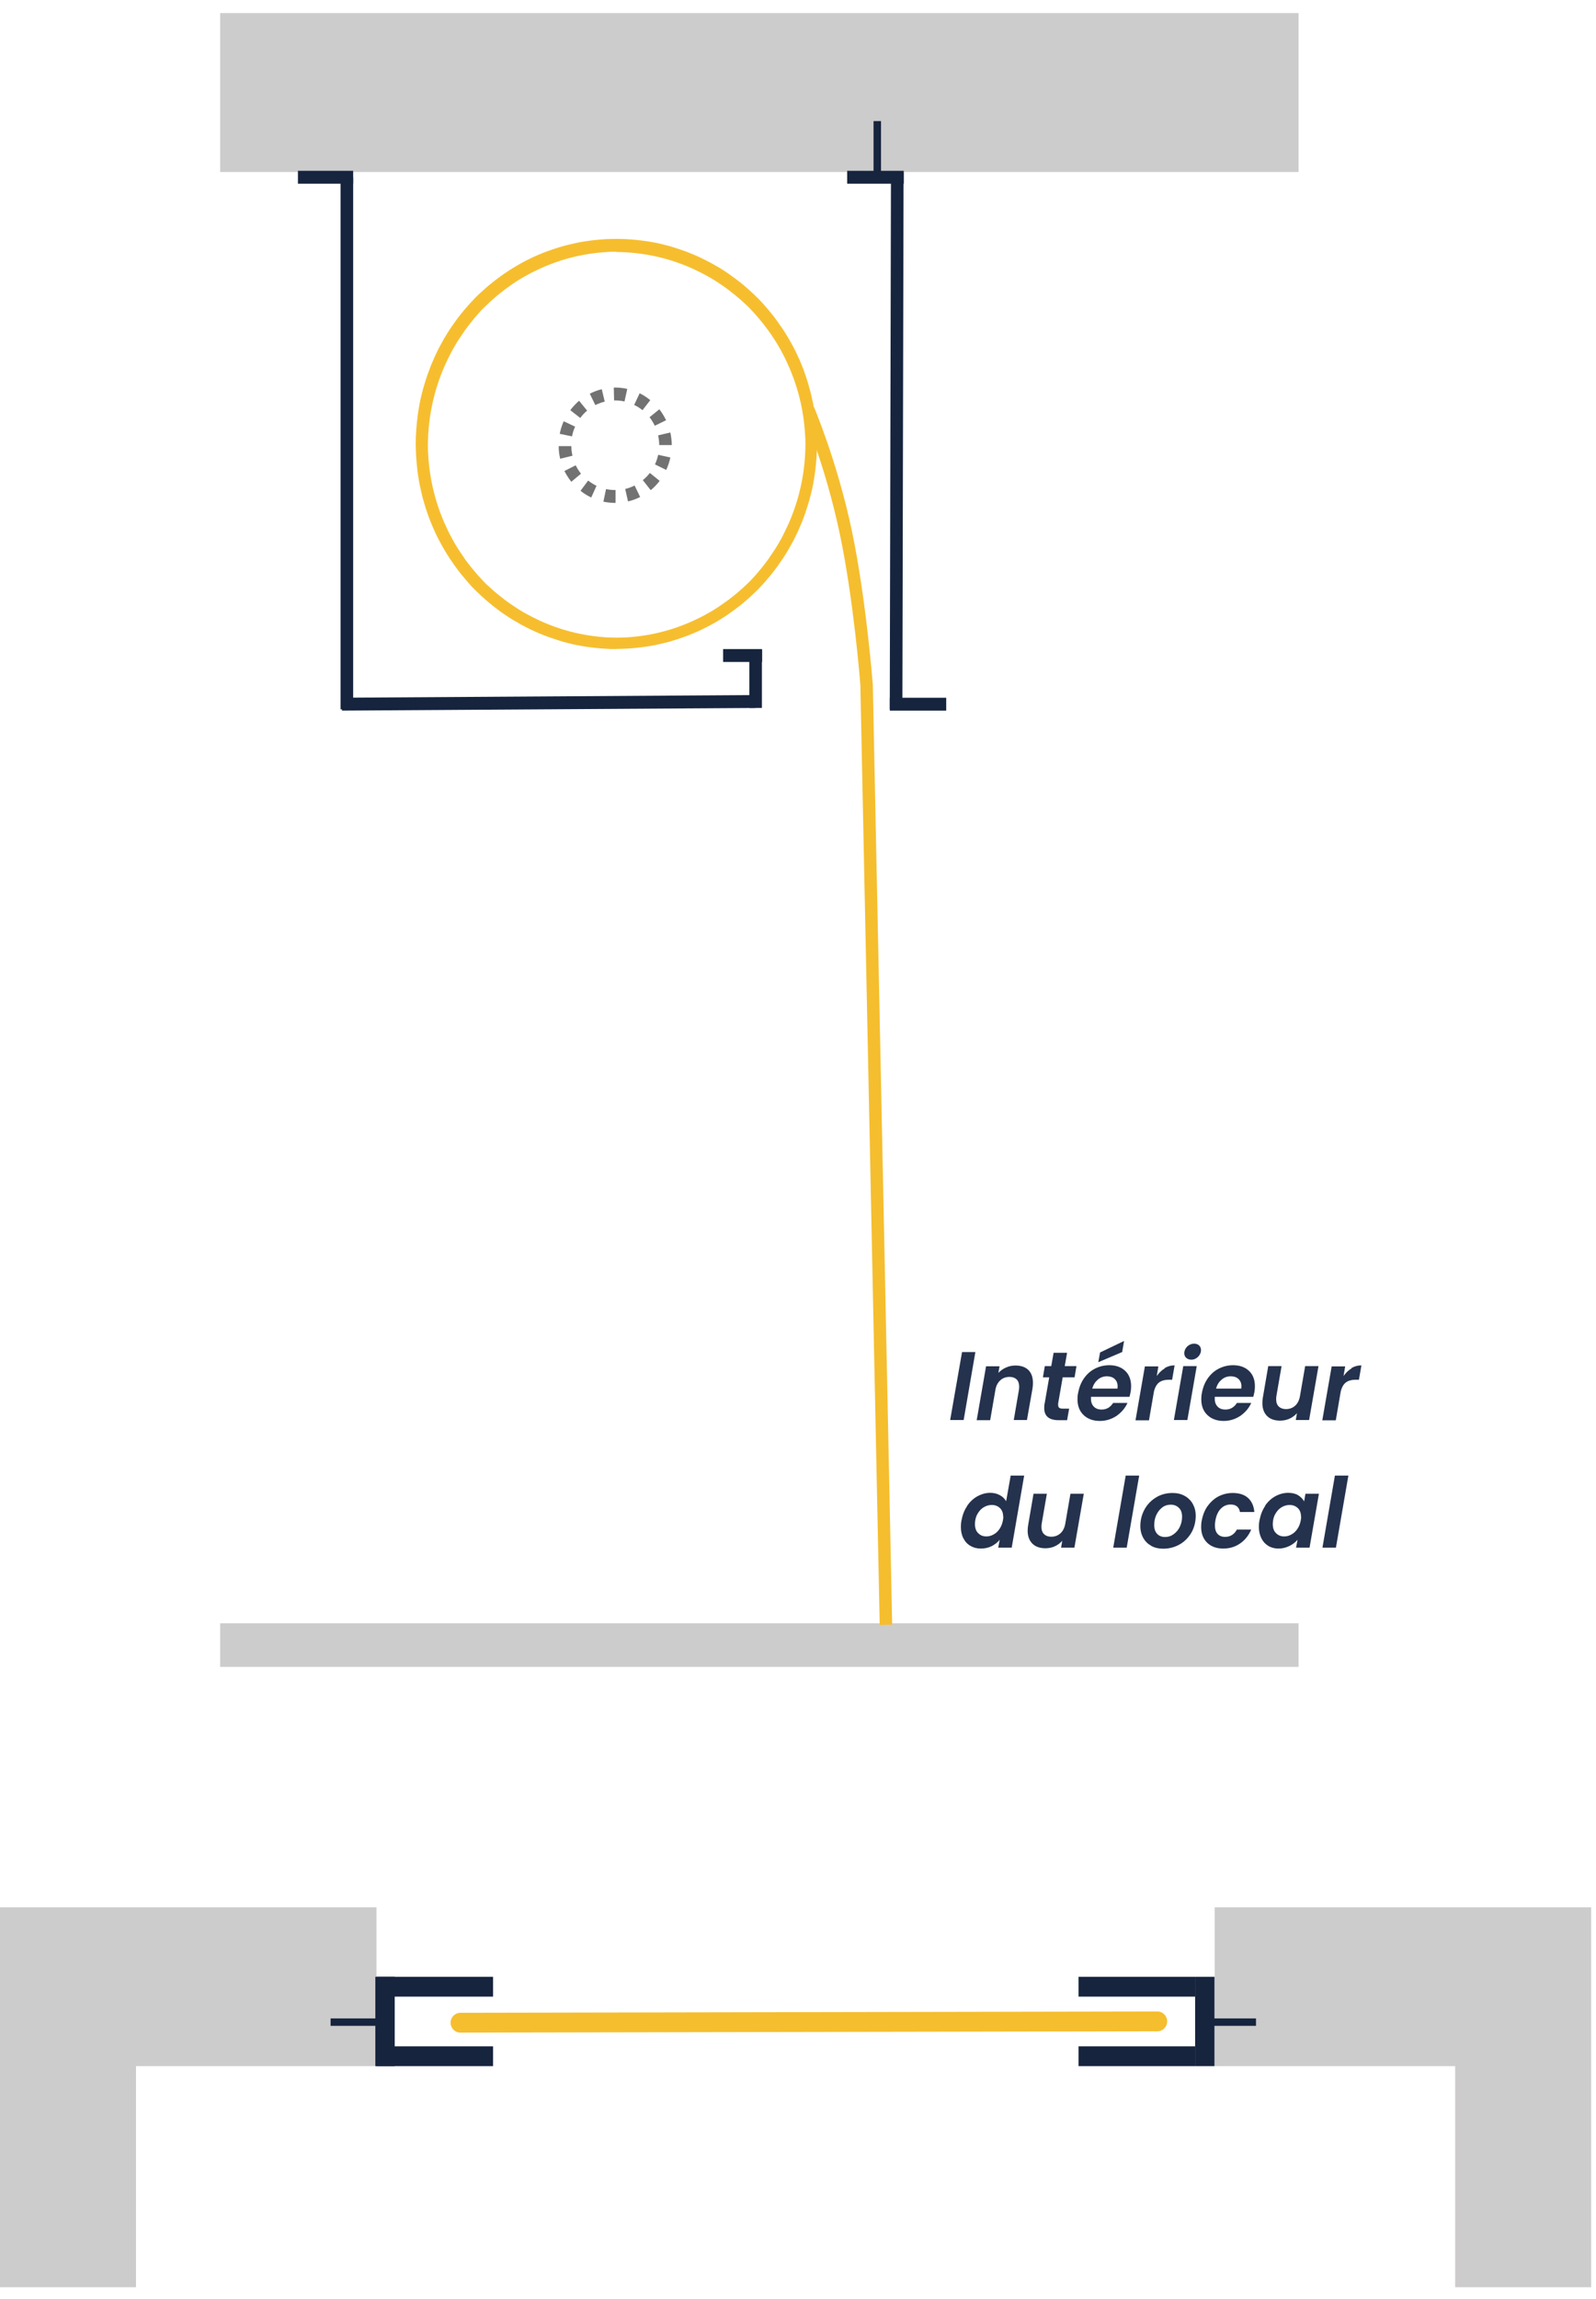 <svg width="116" height="167" viewBox="0 0 116 167" fill="none" xmlns="http://www.w3.org/2000/svg">
<path d="M27.362 138.541H9.884H9.179H0V166.139H9.884V150.079H27.362V138.541Z" fill="#CDCCCC"/>
<path d="M106.467 138.541H105.763H88.284V150.079H105.763V166.139H115.647V138.541H106.467Z" fill="#CDCCCC"/>
<path d="M33.454 147.644C33.067 147.644 32.75 147.321 32.75 146.925C32.75 146.529 33.067 146.205 33.454 146.205L84.129 146.109C84.516 146.109 84.833 146.433 84.833 146.829C84.833 147.225 84.516 147.548 84.129 147.548L33.454 147.644Z" fill="#F5BE2F"/>
<path d="M35.837 143.59H27.362V145.03H35.837V143.59Z" fill="#16243E"/>
<path d="M86.864 143.59H78.389V145.03H86.864V143.59Z" fill="#16243E"/>
<path d="M35.837 148.64H27.362V150.079H35.837V148.64Z" fill="#16243E"/>
<path d="M86.864 148.64H78.389V150.079H86.864V148.64Z" fill="#16243E"/>
<path d="M88.273 143.59H86.864V150.079H88.273V143.59Z" fill="#16243E"/>
<path d="M28.689 143.59H27.28V150.079H28.689V143.59Z" fill="#16243E"/>
<path d="M91.289 146.613H87.756V147.153H91.289V146.613Z" fill="#16243E"/>
<path d="M27.562 146.613H24.028V147.153H27.562V146.613Z" fill="#16243E"/>
<path d="M94.382 0.951H16V12.495H94.382V0.951Z" fill="#CDCCCC"/>
<path d="M94.382 117.913H16V121.079H94.382V117.913Z" fill="#CDCCCC"/>
<path d="M55.377 47.235H54.462V51.424H55.377V47.235Z" fill="#16243E"/>
<path d="M55.388 47.148H52.556V48.084H55.388V47.148Z" fill="#16243E"/>
<path d="M25.669 12.876H24.753V51.522H25.669V12.876Z" fill="#16243E"/>
<path d="M54.914 50.488L24.844 50.681L24.85 51.617L54.92 51.424L54.914 50.488Z" fill="#16243E"/>
<path d="M44.803 47.148C44.569 47.148 44.324 47.148 44.09 47.126C43.845 47.115 43.611 47.094 43.377 47.072C43.142 47.05 42.908 47.018 42.663 46.985C42.429 46.952 42.195 46.909 41.961 46.865C41.726 46.822 41.492 46.767 41.258 46.702C41.034 46.648 40.8 46.582 40.566 46.506C40.342 46.43 40.108 46.354 39.884 46.278C39.66 46.202 39.437 46.104 39.213 46.017C39 45.93 38.777 45.821 38.564 45.723C38.351 45.625 38.138 45.505 37.925 45.396C37.712 45.277 37.51 45.157 37.297 45.037C37.094 44.918 36.892 44.776 36.69 44.646C36.487 44.515 36.296 44.374 36.104 44.221C35.912 44.08 35.721 43.928 35.54 43.775C35.358 43.623 35.178 43.46 34.996 43.297C34.816 43.133 34.645 42.959 34.475 42.796C34.304 42.633 34.145 42.448 33.985 42.263C33.825 42.078 33.666 41.893 33.516 41.708C33.367 41.523 33.218 41.327 33.08 41.131C32.941 40.936 32.803 40.74 32.664 40.533C32.537 40.337 32.409 40.12 32.281 39.913C32.164 39.706 32.036 39.489 31.93 39.282C31.813 39.064 31.706 38.847 31.61 38.629C31.515 38.411 31.408 38.183 31.323 37.965C31.227 37.737 31.142 37.508 31.067 37.28C30.982 37.051 30.908 36.823 30.844 36.584C30.769 36.355 30.705 36.116 30.652 35.876C30.599 35.648 30.546 35.408 30.492 35.158C30.45 34.919 30.407 34.679 30.375 34.44C30.343 34.201 30.311 33.95 30.29 33.711C30.269 33.472 30.247 33.233 30.237 32.982C30.226 32.743 30.215 32.493 30.215 32.253C30.215 32.014 30.215 31.764 30.237 31.524C30.247 31.274 30.269 31.035 30.29 30.795C30.311 30.556 30.343 30.317 30.375 30.066C30.407 29.827 30.45 29.588 30.492 29.348C30.535 29.109 30.588 28.869 30.652 28.63C30.705 28.402 30.769 28.162 30.844 27.923C30.908 27.695 30.993 27.455 31.067 27.227C31.152 26.998 31.238 26.77 31.323 26.541C31.419 26.313 31.515 26.095 31.61 25.878C31.706 25.66 31.823 25.442 31.93 25.225C32.047 25.007 32.164 24.8 32.281 24.583C32.409 24.376 32.537 24.169 32.664 23.963C32.803 23.756 32.941 23.56 33.08 23.364C33.218 23.168 33.367 22.973 33.516 22.788C33.666 22.603 33.825 22.418 33.985 22.233C34.145 22.048 34.315 21.874 34.475 21.7C34.635 21.525 34.816 21.362 34.996 21.199C35.178 21.036 35.358 20.873 35.54 20.72C35.721 20.568 35.912 20.416 36.104 20.274C36.296 20.133 36.487 19.991 36.69 19.85C36.892 19.719 37.094 19.578 37.297 19.458C37.499 19.338 37.712 19.208 37.914 19.099C38.127 18.98 38.34 18.871 38.553 18.773C38.766 18.664 38.99 18.566 39.203 18.479C39.426 18.381 39.65 18.294 39.873 18.218C40.097 18.142 40.321 18.055 40.555 17.989C40.789 17.913 41.013 17.848 41.247 17.794C41.471 17.739 41.705 17.685 41.95 17.63C42.184 17.587 42.418 17.543 42.653 17.511C42.887 17.478 43.132 17.445 43.366 17.424C43.6 17.402 43.834 17.38 44.08 17.369C44.548 17.348 45.038 17.348 45.506 17.369C45.741 17.38 45.986 17.402 46.22 17.424C46.454 17.445 46.688 17.478 46.933 17.511C47.167 17.543 47.402 17.587 47.636 17.63C47.87 17.674 48.105 17.728 48.339 17.794C48.562 17.848 48.797 17.913 49.031 17.989C49.255 18.066 49.489 18.142 49.712 18.218C49.936 18.294 50.16 18.392 50.383 18.479C50.596 18.566 50.82 18.675 51.033 18.773C51.246 18.882 51.459 18.99 51.672 19.099C51.885 19.219 52.087 19.338 52.3 19.458C52.502 19.578 52.705 19.719 52.907 19.85C53.109 19.991 53.301 20.133 53.492 20.274C53.684 20.416 53.876 20.568 54.057 20.72C54.238 20.873 54.419 21.036 54.6 21.199C54.781 21.362 54.951 21.536 55.122 21.7C55.292 21.874 55.452 22.048 55.611 22.233C55.771 22.418 55.931 22.603 56.08 22.788C56.229 22.973 56.378 23.168 56.517 23.364C56.655 23.56 56.794 23.756 56.932 23.963C57.06 24.169 57.198 24.376 57.315 24.583C57.432 24.79 57.56 25.007 57.667 25.214C57.784 25.431 57.89 25.649 57.986 25.867C58.093 26.084 58.188 26.313 58.274 26.53C58.369 26.759 58.455 26.987 58.529 27.216C58.604 27.444 58.689 27.673 58.753 27.912C58.817 28.141 58.88 28.38 58.944 28.619C58.998 28.848 59.051 29.087 59.104 29.337C59.147 29.577 59.189 29.816 59.221 30.055C59.253 30.295 59.285 30.545 59.306 30.784C59.328 31.024 59.349 31.263 59.36 31.513C59.37 31.753 59.381 32.003 59.381 32.242C59.381 32.482 59.381 32.732 59.36 32.971C59.349 33.222 59.328 33.461 59.306 33.7C59.285 33.94 59.253 34.19 59.221 34.429C59.189 34.669 59.147 34.908 59.104 35.147C59.062 35.387 59.008 35.626 58.944 35.865C58.891 36.105 58.817 36.344 58.753 36.573C58.678 36.801 58.604 37.041 58.529 37.269C58.455 37.498 58.359 37.726 58.274 37.954C58.178 38.183 58.082 38.401 57.986 38.618C57.89 38.836 57.773 39.053 57.667 39.271C57.55 39.489 57.432 39.695 57.315 39.902C57.198 40.109 57.06 40.315 56.932 40.522C56.794 40.729 56.655 40.925 56.517 41.12C56.378 41.316 56.229 41.512 56.08 41.697C55.931 41.882 55.771 42.067 55.611 42.252C55.452 42.437 55.281 42.611 55.122 42.785C54.951 42.959 54.781 43.123 54.6 43.286C54.43 43.449 54.238 43.612 54.057 43.764C53.876 43.917 53.684 44.069 53.492 44.211C53.301 44.352 53.109 44.493 52.907 44.635C52.705 44.765 52.502 44.907 52.3 45.026C52.098 45.146 51.885 45.277 51.672 45.386C51.459 45.505 51.246 45.614 51.033 45.712C50.82 45.821 50.596 45.919 50.383 46.006C50.16 46.104 49.936 46.191 49.712 46.267C49.489 46.343 49.265 46.43 49.031 46.495C48.807 46.572 48.573 46.637 48.339 46.691C48.115 46.746 47.881 46.8 47.636 46.854C47.402 46.898 47.167 46.941 46.933 46.974C46.699 47.007 46.454 47.039 46.22 47.061C45.986 47.083 45.741 47.105 45.506 47.115C45.272 47.126 45.027 47.137 44.793 47.137L44.803 47.148ZM44.803 18.283C44.58 18.283 44.356 18.283 44.133 18.305C43.909 18.316 43.685 18.338 43.462 18.359C43.238 18.381 43.015 18.414 42.791 18.446C42.567 18.479 42.344 18.523 42.131 18.566C41.907 18.61 41.694 18.664 41.481 18.718C41.268 18.773 41.045 18.838 40.832 18.903C40.619 18.969 40.406 19.045 40.193 19.121C39.98 19.197 39.778 19.284 39.565 19.371C39.362 19.458 39.149 19.556 38.947 19.654C38.745 19.752 38.542 19.85 38.351 19.959C38.159 20.067 37.957 20.176 37.765 20.296C37.573 20.416 37.382 20.535 37.201 20.666C37.02 20.797 36.828 20.927 36.658 21.058C36.477 21.188 36.296 21.34 36.125 21.482C35.955 21.623 35.785 21.776 35.614 21.928C35.454 22.08 35.284 22.244 35.124 22.396C34.965 22.548 34.816 22.722 34.666 22.896C34.517 23.059 34.368 23.244 34.23 23.419C34.091 23.593 33.953 23.778 33.815 23.963C33.687 24.148 33.559 24.332 33.431 24.528C33.303 24.713 33.186 24.909 33.069 25.105C32.952 25.301 32.846 25.497 32.739 25.703C32.633 25.91 32.537 26.106 32.441 26.313C32.345 26.519 32.249 26.726 32.164 26.944C32.079 27.151 31.994 27.368 31.919 27.586C31.845 27.803 31.77 28.021 31.706 28.238C31.642 28.456 31.578 28.685 31.525 28.902C31.472 29.12 31.419 29.348 31.376 29.577C31.334 29.794 31.291 30.023 31.259 30.251C31.227 30.48 31.195 30.708 31.174 30.937C31.152 31.165 31.131 31.394 31.12 31.622C31.11 31.851 31.099 32.079 31.099 32.308C31.099 32.536 31.099 32.765 31.12 32.993C31.131 33.222 31.152 33.45 31.174 33.678C31.195 33.907 31.227 34.136 31.259 34.364C31.291 34.593 31.334 34.821 31.376 35.039C31.419 35.267 31.472 35.485 31.525 35.702C31.578 35.92 31.642 36.148 31.706 36.366C31.77 36.584 31.845 36.801 31.919 37.019C31.994 37.236 32.079 37.454 32.164 37.661C32.249 37.867 32.345 38.085 32.441 38.292C32.537 38.498 32.633 38.705 32.739 38.901C32.846 39.097 32.952 39.304 33.069 39.499C33.186 39.695 33.303 39.891 33.431 40.076C33.559 40.272 33.687 40.457 33.815 40.642C33.953 40.827 34.091 41.012 34.23 41.186C34.368 41.36 34.517 41.534 34.666 41.708C34.816 41.871 34.975 42.045 35.124 42.209C35.273 42.372 35.444 42.524 35.614 42.676C35.774 42.829 35.955 42.981 36.125 43.123C36.296 43.264 36.477 43.405 36.658 43.547C36.839 43.677 37.02 43.819 37.211 43.938C37.392 44.069 37.584 44.189 37.776 44.308C37.967 44.428 38.159 44.537 38.361 44.646C38.564 44.755 38.755 44.852 38.958 44.95C39.16 45.048 39.362 45.146 39.575 45.233C39.778 45.32 39.99 45.407 40.203 45.483C40.416 45.56 40.629 45.636 40.842 45.701C41.055 45.766 41.279 45.832 41.492 45.886C41.705 45.94 41.928 45.995 42.152 46.038C42.365 46.082 42.589 46.125 42.812 46.158C43.036 46.191 43.26 46.223 43.483 46.245C43.707 46.267 43.93 46.289 44.154 46.3C44.601 46.321 45.048 46.321 45.496 46.3C45.719 46.289 45.943 46.267 46.166 46.245C46.39 46.223 46.614 46.191 46.837 46.158C47.061 46.125 47.285 46.082 47.498 46.038C47.721 45.995 47.934 45.94 48.147 45.886C48.36 45.832 48.584 45.766 48.797 45.701C49.01 45.636 49.223 45.56 49.435 45.483C49.648 45.407 49.851 45.32 50.064 45.233C50.266 45.146 50.479 45.048 50.681 44.95C50.884 44.852 51.086 44.755 51.278 44.646C51.469 44.537 51.672 44.428 51.863 44.308C52.055 44.189 52.247 44.069 52.428 43.938C52.619 43.808 52.8 43.677 52.981 43.547C53.162 43.405 53.343 43.264 53.514 43.123C53.684 42.981 53.855 42.829 54.025 42.676C54.195 42.524 54.355 42.361 54.515 42.209C54.675 42.045 54.824 41.882 54.973 41.708C55.122 41.534 55.271 41.36 55.409 41.186C55.548 41.012 55.686 40.827 55.825 40.642C55.952 40.457 56.08 40.272 56.208 40.076C56.336 39.891 56.453 39.695 56.57 39.499C56.687 39.304 56.794 39.108 56.9 38.901C57.006 38.694 57.102 38.498 57.198 38.292C57.294 38.085 57.39 37.878 57.475 37.661C57.56 37.443 57.645 37.236 57.72 37.019C57.794 36.801 57.869 36.584 57.933 36.366C57.997 36.148 58.061 35.931 58.114 35.702C58.167 35.485 58.22 35.256 58.263 35.039C58.306 34.81 58.348 34.593 58.38 34.364C58.412 34.136 58.444 33.907 58.465 33.678C58.487 33.45 58.508 33.222 58.519 32.993C58.529 32.765 58.54 32.536 58.54 32.308C58.54 32.079 58.54 31.851 58.519 31.622C58.508 31.394 58.487 31.165 58.465 30.937C58.444 30.708 58.412 30.48 58.38 30.251C58.348 30.023 58.306 29.805 58.263 29.577C58.22 29.348 58.167 29.131 58.114 28.913C58.061 28.695 57.997 28.467 57.933 28.249C57.869 28.032 57.794 27.814 57.72 27.596C57.645 27.39 57.56 27.172 57.475 26.955C57.39 26.748 57.294 26.53 57.198 26.324C57.102 26.117 57.006 25.91 56.9 25.714C56.794 25.518 56.687 25.312 56.57 25.116C56.453 24.92 56.336 24.724 56.208 24.539C56.08 24.343 55.952 24.158 55.825 23.984C55.686 23.799 55.548 23.614 55.409 23.44C55.271 23.266 55.122 23.092 54.973 22.918C54.824 22.744 54.664 22.581 54.515 22.418C54.355 22.254 54.195 22.102 54.025 21.95C53.865 21.797 53.684 21.645 53.514 21.504C53.343 21.362 53.162 21.221 52.981 21.079C52.8 20.949 52.619 20.807 52.428 20.688C52.247 20.557 52.055 20.437 51.863 20.318C51.672 20.198 51.48 20.089 51.278 19.98C51.086 19.872 50.884 19.774 50.681 19.676C50.479 19.578 50.277 19.48 50.064 19.393C49.861 19.306 49.648 19.219 49.435 19.143C49.223 19.067 49.01 18.99 48.797 18.925C48.584 18.86 48.36 18.794 48.147 18.74C47.934 18.686 47.711 18.631 47.487 18.588C47.274 18.544 47.05 18.501 46.827 18.468C46.603 18.436 46.38 18.403 46.156 18.381C45.932 18.359 45.709 18.338 45.485 18.327C45.261 18.316 45.038 18.305 44.814 18.305L44.803 18.283Z" fill="#F6BE2F"/>
<path d="M44.633 28.151H44.708C45.006 28.151 45.304 28.184 45.592 28.249L45.389 29.163C45.166 29.109 44.931 29.087 44.697 29.087H44.633L44.612 28.151H44.633ZM42.866 28.598C43.142 28.456 43.43 28.347 43.739 28.271L43.952 29.174C43.717 29.229 43.494 29.316 43.27 29.424L42.866 28.598ZM41.449 29.794C41.641 29.544 41.854 29.316 42.088 29.109L42.674 29.827C42.482 29.979 42.322 30.164 42.173 30.36L41.449 29.794ZM40.683 31.503C40.747 31.187 40.842 30.893 40.97 30.599L41.801 30.991C41.694 31.22 41.62 31.448 41.577 31.698L40.683 31.513V31.503ZM40.715 33.32C40.64 33.015 40.608 32.721 40.608 32.406H41.524C41.524 32.634 41.556 32.863 41.609 33.102L40.725 33.32H40.715ZM41.524 34.995C41.332 34.756 41.162 34.484 41.023 34.212L41.843 33.798C41.95 34.016 42.078 34.223 42.227 34.408L41.524 34.995ZM42.972 36.138C42.695 36.007 42.429 35.844 42.195 35.648L42.748 34.908C42.94 35.06 43.142 35.18 43.355 35.289L42.972 36.138ZM44.74 36.529H44.697C44.41 36.529 44.133 36.496 43.856 36.442L44.047 35.528C44.261 35.572 44.484 35.593 44.708 35.593H44.74V36.529ZM46.518 36.105C46.241 36.246 45.943 36.355 45.645 36.42L45.442 35.517C45.677 35.463 45.9 35.376 46.124 35.267L46.529 36.105H46.518ZM47.945 34.93C47.753 35.18 47.54 35.408 47.295 35.604L46.72 34.875C46.912 34.723 47.082 34.549 47.231 34.353L47.945 34.93ZM48.722 33.233C48.658 33.548 48.552 33.842 48.424 34.136L47.604 33.733C47.711 33.505 47.785 33.276 47.838 33.037L48.733 33.233H48.722ZM48.722 31.416C48.786 31.709 48.818 32.014 48.829 32.33H47.913C47.913 32.09 47.881 31.862 47.838 31.622L48.722 31.416ZM47.923 29.729C48.115 29.979 48.275 30.241 48.413 30.523L47.593 30.926C47.487 30.708 47.359 30.502 47.21 30.306L47.923 29.729ZM46.486 28.565C46.763 28.695 47.018 28.87 47.263 29.065L46.699 29.794C46.507 29.642 46.305 29.512 46.092 29.414L46.486 28.576V28.565Z" fill="#727272"/>
<path d="M63.938 118.021L62.533 49.781C62.512 49.466 62.043 43.514 61.021 38.705C59.988 33.809 58.348 29.968 58.327 29.925L59.157 29.555C59.157 29.555 60.85 33.515 61.905 38.509C62.959 43.492 63.427 49.661 63.438 49.727V49.749L64.844 118.011L63.928 118.032L63.938 118.021Z" fill="#F5BE2F"/>
<path d="M65.685 12.408H61.575V13.344H65.685V12.408Z" fill="#16243E"/>
<path d="M25.669 12.408H21.654V13.344H25.669V12.408Z" fill="#16243E"/>
<path d="M68.773 50.684H64.673V51.62H68.773V50.684Z" fill="#16243E"/>
<path d="M64.757 12.525L64.67 51.519L65.586 51.521L65.673 12.527L64.757 12.525Z" fill="#16243E"/>
<path d="M64.034 8.796H63.491V12.517H64.034V8.796Z" fill="#16243E"/>
<path d="M70.892 98.209L70.04 103.148H69.06L69.923 98.209H70.892Z" fill="#24324D"/>
<path d="M74.736 99.504C74.959 99.721 75.076 100.037 75.076 100.439C75.076 100.592 75.066 100.722 75.045 100.853L74.64 103.148H73.682L74.054 100.983C74.065 100.896 74.076 100.82 74.076 100.733C74.076 100.494 74.012 100.32 73.895 100.2C73.767 100.08 73.596 100.015 73.373 100.015C73.117 100.015 72.894 100.091 72.713 100.254C72.532 100.417 72.404 100.635 72.351 100.94L71.967 103.159H70.988L71.669 99.242H72.649L72.564 99.721C72.723 99.558 72.904 99.427 73.128 99.329C73.352 99.231 73.575 99.188 73.809 99.188C74.203 99.188 74.523 99.297 74.746 99.514L74.736 99.504Z" fill="#24324D"/>
<path d="M76.908 101.941C76.908 101.941 76.908 102.006 76.908 102.049C76.908 102.147 76.929 102.213 76.983 102.256C77.036 102.3 77.121 102.321 77.249 102.321H77.707L77.558 103.159H76.94C76.248 103.159 75.896 102.865 75.896 102.278C75.896 102.169 75.896 102.049 75.928 101.941L76.258 100.048H75.801L75.939 99.231H76.407L76.578 98.263H77.558L77.387 99.231H78.239L78.101 100.048H77.238L76.908 101.941Z" fill="#24324D"/>
<path d="M81.785 99.58C82.073 99.852 82.211 100.232 82.211 100.689C82.211 100.842 82.2 100.972 82.179 101.092C82.147 101.233 82.126 101.353 82.094 101.462H79.293C79.293 101.462 79.293 101.538 79.293 101.603C79.293 101.854 79.368 102.038 79.506 102.18C79.645 102.321 79.836 102.387 80.06 102.387C80.252 102.387 80.422 102.343 80.56 102.256C80.699 102.169 80.816 102.049 80.901 101.908H81.945C81.774 102.289 81.508 102.593 81.157 102.844C80.795 103.083 80.39 103.214 79.943 103.214C79.453 103.214 79.059 103.072 78.761 102.789C78.463 102.506 78.314 102.126 78.314 101.636C78.314 101.494 78.324 101.342 78.356 101.19C78.431 100.787 78.569 100.428 78.782 100.124C78.995 99.819 79.261 99.58 79.581 99.416C79.9 99.253 80.252 99.166 80.624 99.166C81.114 99.166 81.498 99.308 81.785 99.58ZM81.231 100.7C81.231 100.472 81.157 100.298 81.018 100.167C80.88 100.037 80.688 99.971 80.454 99.971C80.209 99.971 79.985 100.047 79.794 100.211C79.602 100.374 79.464 100.581 79.389 100.863H81.221C81.221 100.787 81.231 100.733 81.231 100.7ZM81.561 98.209L79.826 98.948L79.954 98.241L81.7 97.404L81.561 98.209Z" fill="#24324D"/>
<path d="M84.649 99.373C84.873 99.242 85.107 99.177 85.373 99.177L85.192 100.221H84.937C84.649 100.221 84.426 100.287 84.245 100.417C84.074 100.548 83.947 100.765 83.872 101.07L83.51 103.17H82.53L83.212 99.253H84.191L84.074 99.95C84.245 99.71 84.436 99.525 84.66 99.395L84.649 99.373Z" fill="#24324D"/>
<path d="M86.981 99.231L86.3 103.148H85.32L86.002 99.231H86.981ZM86.215 98.633C86.119 98.546 86.076 98.426 86.076 98.296C86.076 98.111 86.151 97.948 86.289 97.806C86.428 97.676 86.598 97.6 86.79 97.6C86.939 97.6 87.056 97.643 87.152 97.73C87.248 97.817 87.29 97.937 87.29 98.067C87.29 98.252 87.216 98.415 87.077 98.557C86.939 98.688 86.779 98.764 86.587 98.764C86.438 98.764 86.31 98.72 86.225 98.633H86.215Z" fill="#24324D"/>
<path d="M90.783 99.58C91.07 99.852 91.209 100.232 91.209 100.689C91.209 100.842 91.198 100.972 91.177 101.092C91.145 101.233 91.124 101.353 91.091 101.462H88.291C88.291 101.462 88.291 101.538 88.291 101.603C88.291 101.854 88.366 102.038 88.504 102.18C88.642 102.321 88.834 102.387 89.058 102.387C89.249 102.387 89.42 102.343 89.558 102.256C89.697 102.169 89.814 102.049 89.899 101.908H90.942C90.772 102.289 90.506 102.593 90.154 102.844C89.792 103.083 89.388 103.214 88.941 103.214C88.451 103.214 88.057 103.072 87.759 102.789C87.46 102.506 87.311 102.126 87.311 101.636C87.311 101.494 87.322 101.342 87.354 101.19C87.428 100.787 87.567 100.428 87.78 100.124C87.993 99.819 88.259 99.58 88.579 99.416C88.898 99.253 89.249 99.166 89.622 99.166C90.112 99.166 90.495 99.308 90.783 99.58ZM90.229 100.7C90.229 100.472 90.154 100.298 90.016 100.167C89.878 100.037 89.686 99.971 89.452 99.971C89.207 99.971 88.983 100.047 88.791 100.211C88.6 100.374 88.461 100.581 88.387 100.863H90.218C90.218 100.787 90.229 100.733 90.229 100.7Z" fill="#24324D"/>
<path d="M95.83 99.232L95.148 103.148H94.18L94.265 102.648C94.116 102.822 93.935 102.953 93.722 103.05C93.509 103.148 93.274 103.192 93.04 103.192C92.646 103.192 92.327 103.083 92.103 102.866C91.879 102.648 91.752 102.332 91.752 101.93C91.752 101.778 91.762 101.647 91.784 101.527L92.178 99.232H93.147L92.774 101.386C92.763 101.473 92.753 101.549 92.753 101.636C92.753 101.865 92.817 102.05 92.944 102.169C93.072 102.289 93.243 102.354 93.466 102.354C93.732 102.354 93.956 102.267 94.137 102.104C94.318 101.941 94.435 101.701 94.488 101.386L94.861 99.232H95.83Z" fill="#24324D"/>
<path d="M98.226 99.373C98.45 99.242 98.684 99.177 98.95 99.177L98.769 100.221H98.513C98.226 100.221 98.002 100.287 97.821 100.417C97.651 100.548 97.523 100.765 97.448 101.07L97.087 103.17H96.107L96.788 99.253H97.768L97.651 99.95C97.821 99.71 98.013 99.525 98.237 99.395L98.226 99.373Z" fill="#24324D"/>
<path d="M70.285 109.393C70.487 109.089 70.743 108.849 71.041 108.686C71.339 108.523 71.648 108.436 71.978 108.436C72.223 108.436 72.457 108.49 72.659 108.599C72.872 108.708 73.021 108.86 73.128 109.045L73.458 107.185H74.438L73.533 112.418H72.553L72.659 111.842C72.51 112.037 72.308 112.19 72.074 112.309C71.84 112.429 71.573 112.483 71.286 112.483C70.998 112.483 70.753 112.418 70.53 112.288C70.306 112.157 70.136 111.972 70.019 111.733C69.891 111.493 69.838 111.221 69.838 110.906C69.838 110.764 69.848 110.601 69.88 110.449C69.955 110.057 70.082 109.698 70.296 109.393H70.285ZM72.915 110.199C72.915 109.916 72.84 109.698 72.681 109.546C72.521 109.393 72.319 109.317 72.084 109.317C71.903 109.317 71.733 109.361 71.563 109.448C71.392 109.535 71.243 109.665 71.126 109.84C70.998 110.014 70.913 110.22 70.881 110.449C70.871 110.536 70.86 110.623 70.86 110.699C70.86 110.982 70.934 111.21 71.094 111.363C71.254 111.526 71.445 111.602 71.69 111.602C71.871 111.602 72.042 111.559 72.212 111.461C72.382 111.374 72.532 111.232 72.649 111.058C72.766 110.884 72.851 110.677 72.894 110.438C72.915 110.318 72.926 110.22 72.926 110.166L72.915 110.199Z" fill="#24324D"/>
<path d="M78.772 108.501L78.09 112.418H77.121L77.206 111.918C77.057 112.092 76.876 112.222 76.663 112.32C76.45 112.418 76.216 112.462 75.982 112.462C75.588 112.462 75.268 112.353 75.045 112.135C74.821 111.918 74.693 111.602 74.693 111.2C74.693 111.047 74.704 110.917 74.725 110.797L75.119 108.501H76.088L75.715 110.656C75.705 110.743 75.694 110.819 75.694 110.906C75.694 111.134 75.758 111.319 75.886 111.439C76.014 111.559 76.184 111.624 76.408 111.624C76.674 111.624 76.897 111.537 77.078 111.374C77.259 111.21 77.377 110.971 77.43 110.656L77.802 108.501H78.772Z" fill="#24324D"/>
<path d="M82.797 107.185L81.891 112.418H80.912L81.817 107.185H82.797Z" fill="#24324D"/>
<path d="M83.68 112.288C83.425 112.146 83.233 111.961 83.095 111.711C82.956 111.461 82.882 111.178 82.882 110.852C82.882 110.405 82.988 110.003 83.191 109.633C83.393 109.263 83.68 108.98 84.032 108.763C84.394 108.545 84.788 108.447 85.224 108.447C85.554 108.447 85.842 108.512 86.097 108.654C86.353 108.795 86.555 108.991 86.694 109.241C86.832 109.492 86.907 109.774 86.907 110.101C86.907 110.547 86.8 110.96 86.598 111.319C86.385 111.678 86.108 111.972 85.746 112.179C85.384 112.386 84.979 112.494 84.543 112.494C84.213 112.494 83.925 112.429 83.67 112.288H83.68ZM85.309 111.439C85.501 111.298 85.65 111.124 85.757 110.895C85.863 110.667 85.916 110.427 85.916 110.177C85.916 109.894 85.842 109.676 85.682 109.524C85.522 109.372 85.331 109.296 85.097 109.296C84.862 109.296 84.649 109.361 84.468 109.502C84.287 109.644 84.149 109.818 84.042 110.046C83.936 110.275 83.893 110.514 83.893 110.775C83.893 111.058 83.968 111.265 84.106 111.417C84.245 111.57 84.447 111.646 84.681 111.646C84.915 111.646 85.118 111.58 85.309 111.439Z" fill="#24324D"/>
<path d="M87.769 109.404C87.982 109.1 88.249 108.86 88.557 108.697C88.877 108.534 89.218 108.447 89.59 108.447C90.069 108.447 90.442 108.567 90.708 108.806C90.974 109.045 91.134 109.394 91.166 109.829H90.123C90.091 109.655 90.027 109.524 89.91 109.426C89.793 109.328 89.643 109.285 89.441 109.285C89.164 109.285 88.93 109.383 88.728 109.589C88.525 109.796 88.398 110.09 88.334 110.46C88.312 110.59 88.302 110.71 88.302 110.797C88.302 111.069 88.366 111.276 88.493 111.417C88.621 111.559 88.802 111.635 89.036 111.635C89.42 111.635 89.707 111.461 89.899 111.102H90.942C90.761 111.526 90.495 111.863 90.133 112.114C89.771 112.364 89.367 112.484 88.898 112.484C88.43 112.484 88.025 112.342 87.737 112.059C87.45 111.776 87.301 111.396 87.301 110.917C87.301 110.775 87.311 110.612 87.343 110.46C87.418 110.057 87.556 109.698 87.769 109.394V109.404Z" fill="#24324D"/>
<path d="M91.933 109.394C92.135 109.089 92.391 108.85 92.689 108.686C92.987 108.523 93.296 108.436 93.626 108.436C93.913 108.436 94.158 108.491 94.35 108.61C94.542 108.73 94.691 108.882 94.787 109.056L94.882 108.501H95.862L95.18 112.418H94.201L94.307 111.842C94.158 112.027 93.956 112.179 93.711 112.299C93.466 112.418 93.2 112.484 92.923 112.484C92.646 112.484 92.391 112.418 92.178 112.288C91.965 112.157 91.794 111.972 91.677 111.733C91.56 111.493 91.496 111.221 91.496 110.906C91.496 110.765 91.507 110.601 91.539 110.449C91.613 110.057 91.741 109.698 91.954 109.394H91.933ZM94.563 110.199C94.563 109.916 94.488 109.698 94.329 109.546C94.169 109.394 93.967 109.317 93.732 109.317C93.551 109.317 93.381 109.361 93.211 109.448C93.04 109.535 92.891 109.666 92.774 109.84C92.646 110.014 92.561 110.22 92.529 110.449C92.519 110.536 92.508 110.623 92.508 110.699C92.508 110.982 92.582 111.211 92.742 111.363C92.902 111.526 93.094 111.602 93.338 111.602C93.519 111.602 93.69 111.559 93.86 111.461C94.031 111.374 94.18 111.232 94.297 111.058C94.414 110.884 94.499 110.677 94.542 110.438C94.563 110.318 94.574 110.22 94.574 110.166L94.563 110.199Z" fill="#24324D"/>
<path d="M98.002 107.185L97.097 112.418H96.118L97.023 107.185H98.002Z" fill="#24324D"/>
</svg>
